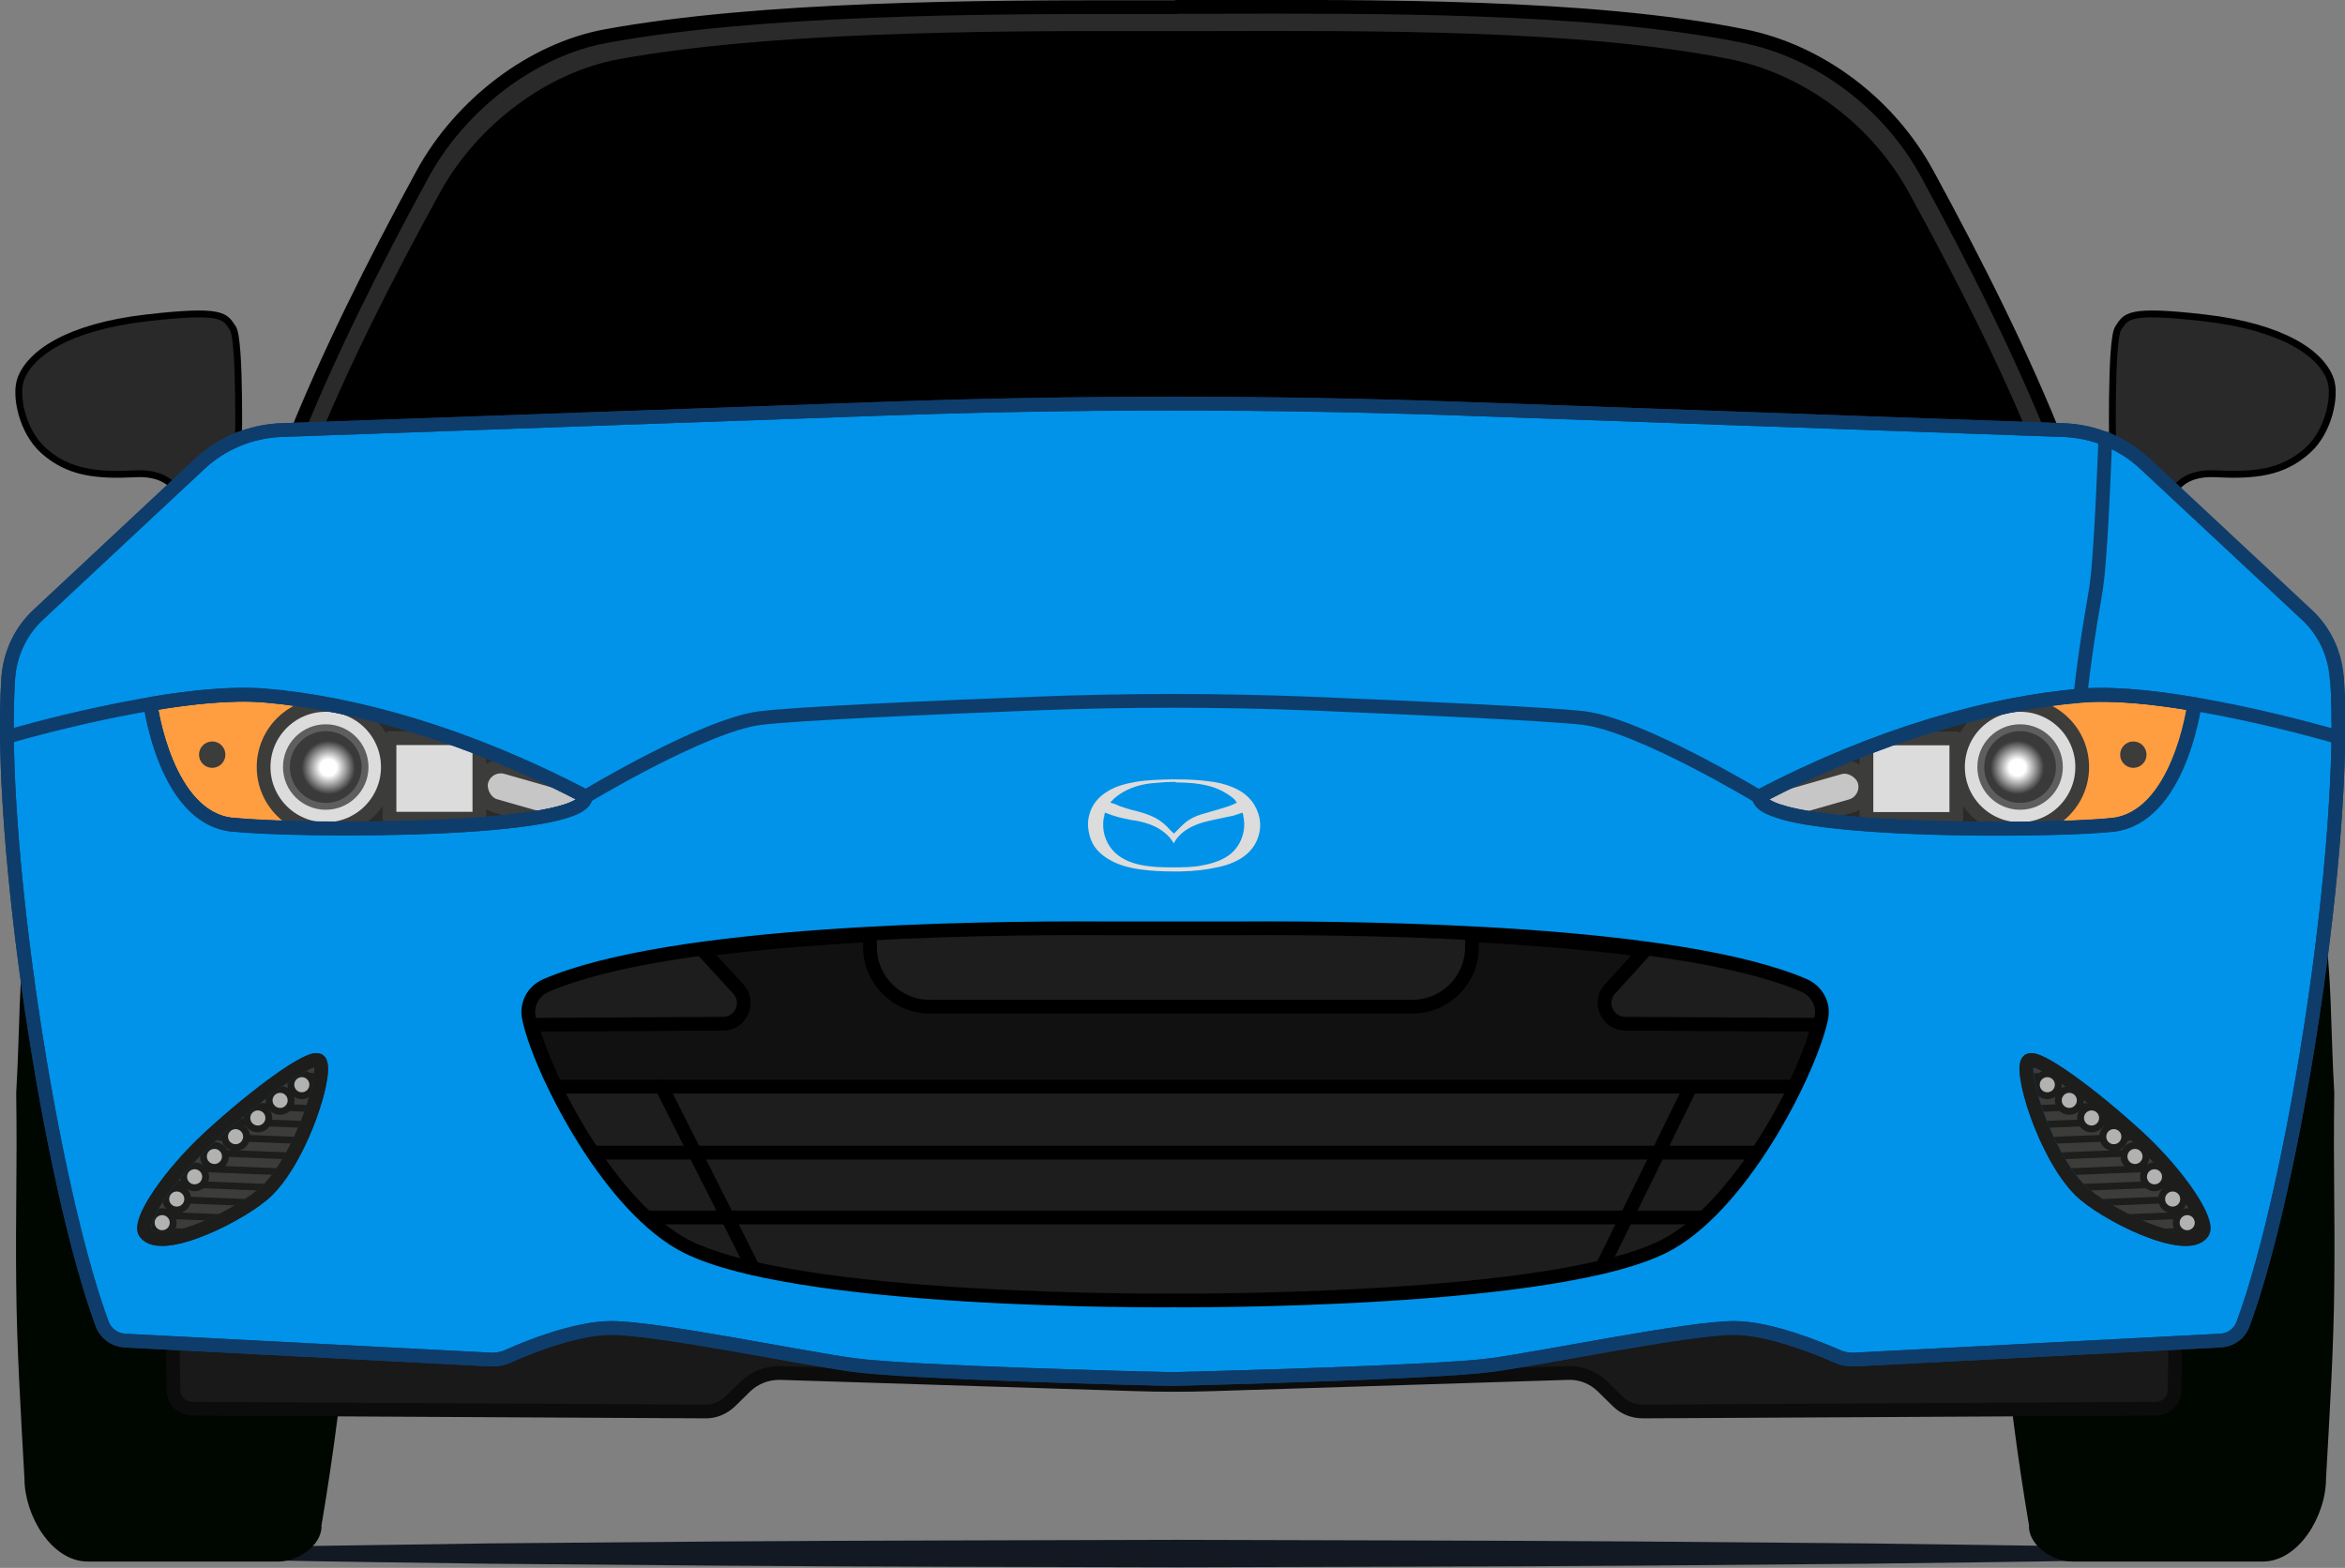 <svg viewBox="0 0 85.31 57.05" xmlns:xlink="http://www.w3.org/1999/xlink" xmlns="http://www.w3.org/2000/svg" id="a"><rect x="0" y="0" width="85.31" height="57.05" fill="#808080" stroke="none"/><defs><style>.d{fill:url(#b);}.d,.e{stroke:#5e5e5e;}.d,.e,.f,.g,.h,.i{stroke-width:.25px;}.d,.e,.g{stroke-miterlimit:10;}.e{fill:url(#c);}.j{fill:#000600;}.k{fill:#ff9e41;}.l,.m{fill:#dcdcdc;}.n{fill:#131923;}.o,.p{fill:#2a2a2a;}.q,.h{fill:#3c3c3b;}.f{fill:#292929;}.f,.p,.r,.s,.t,.h,.u,.m,.v,.i,.w,.x,.y{stroke-linecap:round;stroke-linejoin:round;}.f,.p,.s,.t,.w{stroke:#000;}.p,.r,.s,.t,.u,.m,.v,.w,.x,.y{stroke-width:.5px;}.r{fill:#191919;stroke:#0c0c0c;}.s{fill:#1d1d1d;}.t{fill:#111;}.g{fill:#b2b2b2;}.g,.h,.i,.y{stroke:#1d1d1b;}.u{fill:#c6c6c6;}.u,.m{stroke:#3c3c3b;}.v{fill:#0193e9;}.v,.x{stroke:#0e3d6b;}.i,.w,.x,.y{fill:none;}</style><radialGradient gradientUnits="userSpaceOnUse" gradientTransform="matrix(1, 0, 0, 1, 0, 0)" r="1.68" fy="27.93" fx="11.95" cy="27.93" cx="11.95" id="b"><stop stop-color="#fff" offset=".18"></stop><stop stop-color="#3a3a3a" offset=".58"></stop></radialGradient><radialGradient xlink:href="#b" gradientTransform="translate(289.75) rotate(-180) scale(1 -1)" r="1.68" fy="27.93" fx="216.36" cy="27.93" cx="216.36" id="c"></radialGradient></defs><path d="M9.4,56.29c2.79-.06,5.57-.08,8.36-.13l8.36-.07c5.57-.04,11.15-.04,16.72-.06,5.57,.02,11.15,.02,16.72,.06l8.36,.07c2.79,.04,5.57,.07,8.36,.12v.5c-2.79,.06-5.57,.08-8.36,.12l-8.36,.07c-5.57,.04-11.15,.04-16.72,.06-5.57-.01-11.15-.02-16.72-.06l-8.36-.07c-2.79-.04-5.57-.07-8.36-.13v-.5Z" class="n"></path><path d="M11.7,55.56c-.03,.71-.89,1.26-1.57,1.26H3.19c-1.31,0-2.3-1.67-2.3-3.02-.13-2.36-.28-4.71-.3-7.07-.03-2.64,.04-4.14,0-6.94,0-.01,0-.02,0-.03,.14-2.35,.08-4.32,.39-6.22,.02-.13,.1-.25,.21-.32h0c.07-.05,.16-.07,.24-.07H12.58c.25,0,.45,.19,.46,.44,.23,4.04,.11,8.6-.3,13.57-.24,2.99-.61,5.79-1.05,8.38Z" class="j"></path><path d="M73.81,55.56c.03,.71,.89,1.26,1.57,1.26h6.94c1.31,0,2.3-1.67,2.3-3.02,.13-2.36,.28-4.71,.3-7.07,.03-2.64-.04-4.14,0-6.94,0-.01,0-.02,0-.03-.14-2.35-.08-4.32-.39-6.22-.02-.13-.1-.25-.21-.32h0c-.07-.05-.16-.07-.24-.07h-11.15c-.25,0-.45,.19-.46,.44-.23,4.04-.11,8.6,.3,13.57,.24,2.99,.61,5.79,1.05,8.38Z" class="j"></path><path d="M79.14,48.85l-.03,1.74c0,.37-.31,.67-.68,.67l-18.66,.1c-.35,0-.68-.13-.92-.37l-.55-.54c-.34-.33-.79-.51-1.27-.49l-12.93,.41c-.93,.03-1.86,.03-2.79,0l-12.92-.41c-.47-.01-.93,.16-1.27,.49l-.55,.54c-.25,.24-.58,.38-.92,.37l-18.66-.1c-.37,0-.67-.3-.68-.67l-.03-1.74,.04-1.57,72.73,.51,.08,1.06Z" class="r"></path><g><path d="M42.8,.26h-1.45c-5.69-.01-13.7,.03-19.29,1.05-2.7,.49-5.3,2.49-6.68,5.01-1.75,3.21-3.52,6.72-4.82,10.04,.36-.04,1.2-.27,1.57-.31,3.21-.32,7.08-.72,10.49-.93,7.01-.44,13.62-.59,19.91-.52,.14,0,.25,0,.25,0h.13c6.3-.07,12.94,.08,19.96,.52,3.4,.21,7.28,.61,10.49,.93,.37,.04,1.2,.27,1.57,.31-1.3-3.33-3.07-6.83-4.82-10.04-1.37-2.52-3.88-4.45-6.68-5.01C57.84,.18,49.82,.24,44.12,.25h-1.33Z" class="p"></path><path d="M42.79,1.13h-1.42c-5.56-.01-13.38,.03-18.84,1.02-2.64,.48-5.18,2.41-6.52,4.85-1.71,3.11-3.44,6.5-4.71,9.72,.36-.04,1.17-.27,1.53-.3,3.14-.31,6.92-.69,10.24-.9,6.84-.43,13.3-.57,19.44-.5,.14,0,.25,0,.25,0h.12c6.15-.06,12.63,.08,19.5,.5,3.32,.21,7.11,.59,10.24,.9,.36,.03,1.18,.26,1.53,.3-1.27-3.22-3-6.61-4.71-9.72-1.34-2.44-3.78-4.3-6.52-4.85-5.44-1.09-13.28-1.03-18.84-1.02h-1.29Z"></path></g><g><path d="M6.62,18.3s-.15-1.14-1.69-1.06c-1.42,.07-2.43-.03-3.34-.84-.8-.71-1.04-2.03-.84-2.59,.33-.94,1.72-1.91,4.56-2.24s2.87-.06,3.16,.37,.2,4.67,.2,4.67l-2.05,1.68Z" class="f"></path><path d="M78.91,18.3s.15-1.14,1.69-1.06c1.42,.07,2.43-.03,3.34-.84,.8-.71,1.04-2.03,.84-2.59-.33-.94-1.72-1.91-4.56-2.24s-2.87-.06-3.16,.37-.2,4.67-.2,4.67l2.05,1.68Z" class="f"></path></g><g><path d="M21.31,28.99c.01,1.32-10.45,1.28-12.86,1.02s-2.96-4.32-2.96-4.32v-.08c1.45-.25,2.96-.41,4.13-.31,3.29,.27,7.41,1.43,11.69,3.68" class="o"></path><rect height="5.14" width="5.87" y="25.33" x="5.34" class="k"></rect><g><circle r="2.26" cy="27.91" cx="11.85" class="m"></circle><circle r="1.43" cy="27.91" cx="11.85" class="d"></circle></g><rect height="2.93" width="3.27" y="26.86" x="14.17" class="m"></rect><rect transform="translate(8.85 -4.54) rotate(15.95)" ry=".73" rx=".73" height="1.46" width="6.51" y="28.58" x="17.39" class="u"></rect><path d="M8.7,15.96s.13,3.66,.29,5.09c.09,.82,.33,1.74,.62,4.26" class="x"></path><path d="M9.62,25.31c-1.17-.1-2.68,.06-4.15,.31,0,.04,.01,.07,.01,.07,0,0,.55,4.06,2.96,4.32,2.42,.26,12.87,.29,12.86-1.02-4.28-2.25-8.4-3.4-11.69-3.68Z" class="x"></path><circle r=".48" cy="27.46" cx="7.72" class="q"></circle></g><g><path d="M64.03,28.99c-.01,1.32,10.45,1.28,12.86,1.02s2.96-4.32,2.96-4.32v-.08c-1.45-.25-2.96-.41-4.13-.31-3.29,.27-7.41,1.43-11.69,3.68" class="o"></path><rect transform="translate(154.13 55.8) rotate(-180)" height="5.14" width="5.87" y="25.33" x="74.13" class="k"></rect><g><circle r="2.26" cy="27.91" cx="73.49" class="m"></circle><circle r="1.43" cy="27.91" cx="73.49" class="e"></circle></g><rect transform="translate(139.06 56.66) rotate(-180)" height="2.93" width="3.27" y="26.86" x="67.89" class="m"></rect><rect transform="translate(134.95 39.73) rotate(164.05)" ry=".73" rx=".73" height="1.46" width="6.51" y="28.58" x="61.43" class="u"></rect><path d="M76.63,15.96s-.13,3.66-.29,5.09c-.09,.82-.33,1.74-.62,4.26" class="x"></path><path d="M64.03,28.99c-.01,1.32,10.44,1.28,12.86,1.03,2.42-.25,2.96-4.32,2.96-4.32,0,0,0-.03,.01-.07-1.46-.25-2.97-.41-4.14-.31-3.29,.27-7.41,1.42-11.69,3.67Z" class="x"></path><circle r=".48" cy="27.46" cx="77.61" class="q"></circle></g><g><path d="M11.59,38.59c-.3-.21-2.24,1.2-3.98,2.8-1.47,1.36-2.61,3.06-2.33,3.46,.58,.82,3.59-.69,4.45-1.54,1.3-1.3,2.25-4.45,1.87-4.72Z" class="h"></path><line y2="44.98" x2="10.46" y1="44.76" x1="4.95" class="i"></line><line y2="44.41" x2="10.67" y1="44.19" x1="5.17" class="i"></line><line y2="43.83" x2="10.89" y1="43.61" x1="5.38" class="i"></line><line y2="43.26" x2="11.1" y1="43.04" x1="5.59" class="i"></line><line y2="42.68" x2="11.31" y1="42.46" x1="5.81" class="i"></line><line y2="42.1" x2="11.53" y1="41.88" x1="6.02" class="i"></line><line y2="41.53" x2="11.74" y1="41.31" x1="6.23" class="i"></line><line y2="40.95" x2="11.95" y1="40.73" x1="6.44" class="i"></line><line y2="40.37" x2="12.17" y1="40.15" x1="6.66" class="i"></line><line y2="39.8" x2="12.38" y1="39.58" x1="6.87" class="i"></line><line y2="39.22" x2="12.59" y1="39" x1="7.08" class="i"></line><line y2="38.65" x2="12.81" y1="38.43" x1="7.3" class="i"></line><circle r=".4" cy="44.49" cx="5.9" class="g"></circle><circle r=".4" cy="43.63" cx="6.43" class="g"></circle><circle r=".4" cy="42.82" cx="7.08" class="g"></circle><circle r=".4" cy="42.08" cx="7.8" class="g"></circle><circle r=".4" cy="41.36" cx="8.57" class="g"></circle><circle r=".4" cy="40.68" cx="9.38" class="g"></circle><circle r=".4" cy="40.04" cx="10.19" class="g"></circle><circle r=".4" cy="39.47" cx="10.98" class="g"></circle></g><g><path d="M73.87,38.59c.3-.21,2.24,1.2,3.98,2.8,1.47,1.36,2.61,3.06,2.33,3.46-.58,.82-3.59-.69-4.45-1.54-1.3-1.3-2.25-4.45-1.87-4.72Z" class="h"></path><line y2="44.98" x2="75.01" y1="44.76" x1="80.51" class="i"></line><line y2="44.41" x2="74.79" y1="44.19" x1="80.3" class="i"></line><line y2="43.83" x2="74.58" y1="43.61" x1="80.09" class="i"></line><line y2="43.26" x2="74.37" y1="43.04" x1="79.87" class="i"></line><line y2="42.68" x2="74.15" y1="42.46" x1="79.66" class="i"></line><line y2="42.1" x2="73.94" y1="41.88" x1="79.45" class="i"></line><line y2="41.53" x2="73.73" y1="41.31" x1="79.23" class="i"></line><line y2="40.95" x2="73.51" y1="40.73" x1="79.02" class="i"></line><line y2="40.37" x2="73.3" y1="40.15" x1="78.81" class="i"></line><line y2="39.8" x2="73.09" y1="39.58" x1="78.59" class="i"></line><line y2="39.22" x2="72.87" y1="39" x1="78.38" class="i"></line><line y2="38.65" x2="72.66" y1="38.43" x1="78.17" class="i"></line><circle r=".4" cy="44.49" cx="79.57" class="g"></circle><circle r=".4" cy="43.63" cx="79.04" class="g"></circle><circle r=".4" cy="42.82" cx="78.38" class="g"></circle><circle r=".4" cy="42.08" cx="77.67" class="g"></circle><circle r=".4" cy="41.36" cx="76.9" class="g"></circle><circle r=".4" cy="40.68" cx="76.09" class="g"></circle><circle r=".4" cy="40.04" cx="75.28" class="g"></circle><circle r=".4" cy="39.47" cx="74.48" class="g"></circle></g><path d="M85,24.68c-.06-.88-.44-1.71-1.09-2.31l-5.87-5.48c-.81-.76-1.87-1.2-2.98-1.24l-21.97-.78c-6.96-.24-13.93-.24-20.89,0l-21.97,.78c-1.11,.04-2.17,.48-2.98,1.24L1.39,22.37c-.65,.6-1.03,1.43-1.09,2.31-.39,5.92,1.53,18.41,3.42,23.5,.13,.35,.46,.58,.82,.6l13.31,.69c.21,.01,.42-.03,.61-.11,.68-.31,2.47-1.04,3.78-1.04,1.65,0,6.92,1.09,8.82,1.35,2.04,.28,10.53,.49,11.6,.51,1.07-.03,9.56-.24,11.6-.51,1.9-.26,7.17-1.35,8.82-1.35,1.3,0,3.09,.74,3.78,1.04,.19,.08,.4,.12,.61,.11l13.31-.69c.37-.02,.69-.25,.82-.6,1.88-5.08,3.81-17.58,3.42-23.5ZM9.73,43.31c-.85,.85-3.87,2.36-4.44,1.54-.28-.4,.86-2.1,2.33-3.46,1.74-1.6,3.68-3.01,3.98-2.8,.38,.28-.57,3.42-1.87,4.72Zm-1.28-13.3c-2.41-.25-2.96-4.32-2.96-4.32,0,0,0-.03-.01-.08,1.46-.25,2.97-.4,4.14-.31,3.29,.27,7.41,1.43,11.69,3.68,.01,1.32-10.44,1.28-12.86,1.02Zm56.43-.44c-.56-.15-.89-.35-.89-.58,4.28-2.25,8.4-3.4,11.69-3.68,1.17-.1,2.68,.06,4.15,.31v.08s-.56,4.06-2.98,4.32c-1.98,.21-9.4,.27-11.97-.44Zm15.25,15.28c-.58,.82-3.6-.68-4.45-1.54-1.3-1.3-2.25-4.44-1.86-4.72,.3-.21,2.24,1.2,3.98,2.8,1.47,1.36,2.61,3.06,2.33,3.46Z" class="v"></path><path d="M32.21,14.87l-21.97,.78c-1.11,.04-2.17,.48-2.98,1.24L1.39,22.37c-.64,.6-1.03,1.43-1.09,2.31-.39,5.92,1.53,18.41,3.42,23.5,.13,.35,.46,.58,.82,.6l13.31,.69c.21,.01,.42-.03,.61-.11,.69-.31,2.47-1.04,3.78-1.04,1.65,0,6.91,1.09,8.82,1.35,2.04,.27,10.53,.49,11.6,.51,1.07-.03,9.56-.24,11.6-.51,1.9-.26,7.17-1.35,8.82-1.35,1.31,0,3.09,.74,3.78,1.04,.19,.09,.4,.12,.61,.11l13.31-.69c.37-.02,.7-.25,.82-.6,1.89-5.08,3.81-17.58,3.42-23.5-.06-.88-.44-1.71-1.09-2.31l-5.87-5.48c-.81-.76-1.87-1.2-2.98-1.24l-21.97-.78c-6.96-.25-13.93-.25-20.89,0Z" class="x"></path><path d="M76.59,15.96s-.13,3.66-.29,5.09c-.09,.82-.33,1.74-.62,4.26" class="x"></path><path d="M.34,26.79s5.98-1.76,9.27-1.48,7.41,1.43,11.69,3.68c0,0,4.3-2.6,6.35-2.86,1.23-.16,6.15-.38,10.02-.53,3.33-.13,6.65-.13,9.98,0,3.86,.16,8.75,.38,9.98,.53,2.05,.26,6.35,2.86,6.35,2.86,4.28-2.25,8.4-3.4,11.69-3.68s9.27,1.48,9.27,1.48" class="x"></path><path d="M5.48,25.69s.55,4.06,2.96,4.32,12.87,.29,12.86-1.02" class="x"></path><path d="M79.81,25.69s-.55,4.06-2.96,4.32-12.87,.29-12.86-1.02" class="x"></path><path d="M45.11,33.78c-1.63,0-3.27,0-4.9,0-4.9-.03-15.83,.14-20.35,2.08-.46,.2-.72,.68-.62,1.17,.35,1.75,2.73,6.61,5.52,8.21,3.84,2.2,17.82,2.08,17.9,2.08,.09,0,14.24,.11,18.08-2.08,2.8-1.6,5.17-6.46,5.52-8.21,.1-.49-.17-.97-.62-1.17-4.53-1.95-15.6-2.11-20.54-2.08Z" class="s"></path><path d="M42.69,31.71c-.41,0-.8-.02-1.17-.07-.46-.06-.82-.17-1.11-.33-.41-.22-.66-.51-.76-.87-.08-.28-.09-.53-.03-.76,.09-.38,.32-.68,.7-.9,.26-.16,.59-.26,1-.33,.42-.07,.87-.08,1.29-.09h.19c.43,0,.78,.02,1.1,.06,.38,.04,.67,.11,.93,.22,.37,.15,.64,.37,.81,.66,.24,.42,.27,.84,.09,1.27-.21,.49-.68,.82-1.4,.98-.43,.1-.89,.15-1.39,.16-.08,0-.16,0-.24,0Zm-2.51-2.04v.02s-.01,.02-.02,.04c-.06,.32-.02,.61,.11,.89,.23,.48,.69,.77,1.38,.88,.26,.04,.54,.06,.91,.06,.06,0,.12,0,.18,0,.31,0,.67,0,1.04-.08,.59-.11,1-.33,1.23-.67,.21-.31,.29-.65,.24-1.01,0-.03-.01-.06-.02-.1v-.04l-.03-.09-.12,.04s-.06,.02-.09,.03c-.06,.02-.11,.04-.17,.05-.19,.04-.38,.08-.57,.12-.08,.02-.15,.03-.23,.05-.66,.14-1.11,.42-1.32,.83h0s-.02-.03-.03-.05c-.13-.22-.35-.41-.64-.56-.25-.12-.53-.19-.77-.23h-.04c-.25-.05-.51-.1-.74-.18-.03-.01-.07-.02-.11-.04l-.06-.02-.11-.04-.03,.09Zm2.59-1.22c-.27,0-.56,.02-.88,.05-.54,.06-.99,.24-1.34,.54-.03,.02-.05,.05-.07,.07l-.03,.03-.06,.06,.1,.04h.03c.27,.13,.56,.21,.85,.28,.2,.05,.45,.13,.66,.24,.22,.12,.39,.27,.53,.43,.01,.01,.02,.02,.04,.04l.02,.02,.09,.08,.08-.08,.02-.02,.03-.03c.15-.15,.27-.28,.44-.38,.17-.11,.38-.18,.64-.25l.07-.02c.24-.07,.49-.14,.73-.22,.05-.02,.1-.04,.14-.06,.02,0,.04-.02,.06-.03l.08-.03-.05-.06v-.02c-.12-.13-.28-.23-.44-.32-.28-.16-.63-.26-1.1-.31-.2-.02-.42-.03-.64-.03Z" class="l"></path><path d="M11.59,38.59c-.3-.21-2.24,1.2-3.98,2.8-1.47,1.36-2.61,3.06-2.33,3.46,.58,.82,3.59-.69,4.45-1.54,1.3-1.3,2.25-4.45,1.87-4.72Z" class="y"></path><path d="M73.81,38.59c.3-.21,2.24,1.2,3.98,2.8,1.47,1.36,2.61,3.06,2.33,3.46-.58,.82-3.59-.69-4.45-1.54-1.3-1.3-2.25-4.45-1.87-4.72Z" class="y"></path><path d="M66.15,37.29c-.14,.56-.44,1.36-.87,2.25H20.22c-.43-.89-.73-1.69-.88-2.25l6.97-.04c.65,0,.99-.78,.55-1.26l-1.3-1.42c1.93-.26,4.04-.43,6.09-.54v.43c0,1.19,.97,2.17,2.17,2.17h17.56c1.2,0,2.17-.97,2.17-2.17v-.43c2.12,.11,4.31,.28,6.3,.55l-1.28,1.41c-.44,.48-.1,1.25,.55,1.26l7.04,.04Z" class="t"></path><line y2="41.94" x2="63.93" y1="41.94" x1="21.58" class="w"></line><line y2="44.3" x2="61.94" y1="44.3" x1="23.56" class="w"></line><line y2="46.15" x2="27.4" y1="39.54" x1="24.07" class="w"></line><line y2="46.09" x2="58.29" y1="39.56" x1="61.5" class="w"></line></svg>